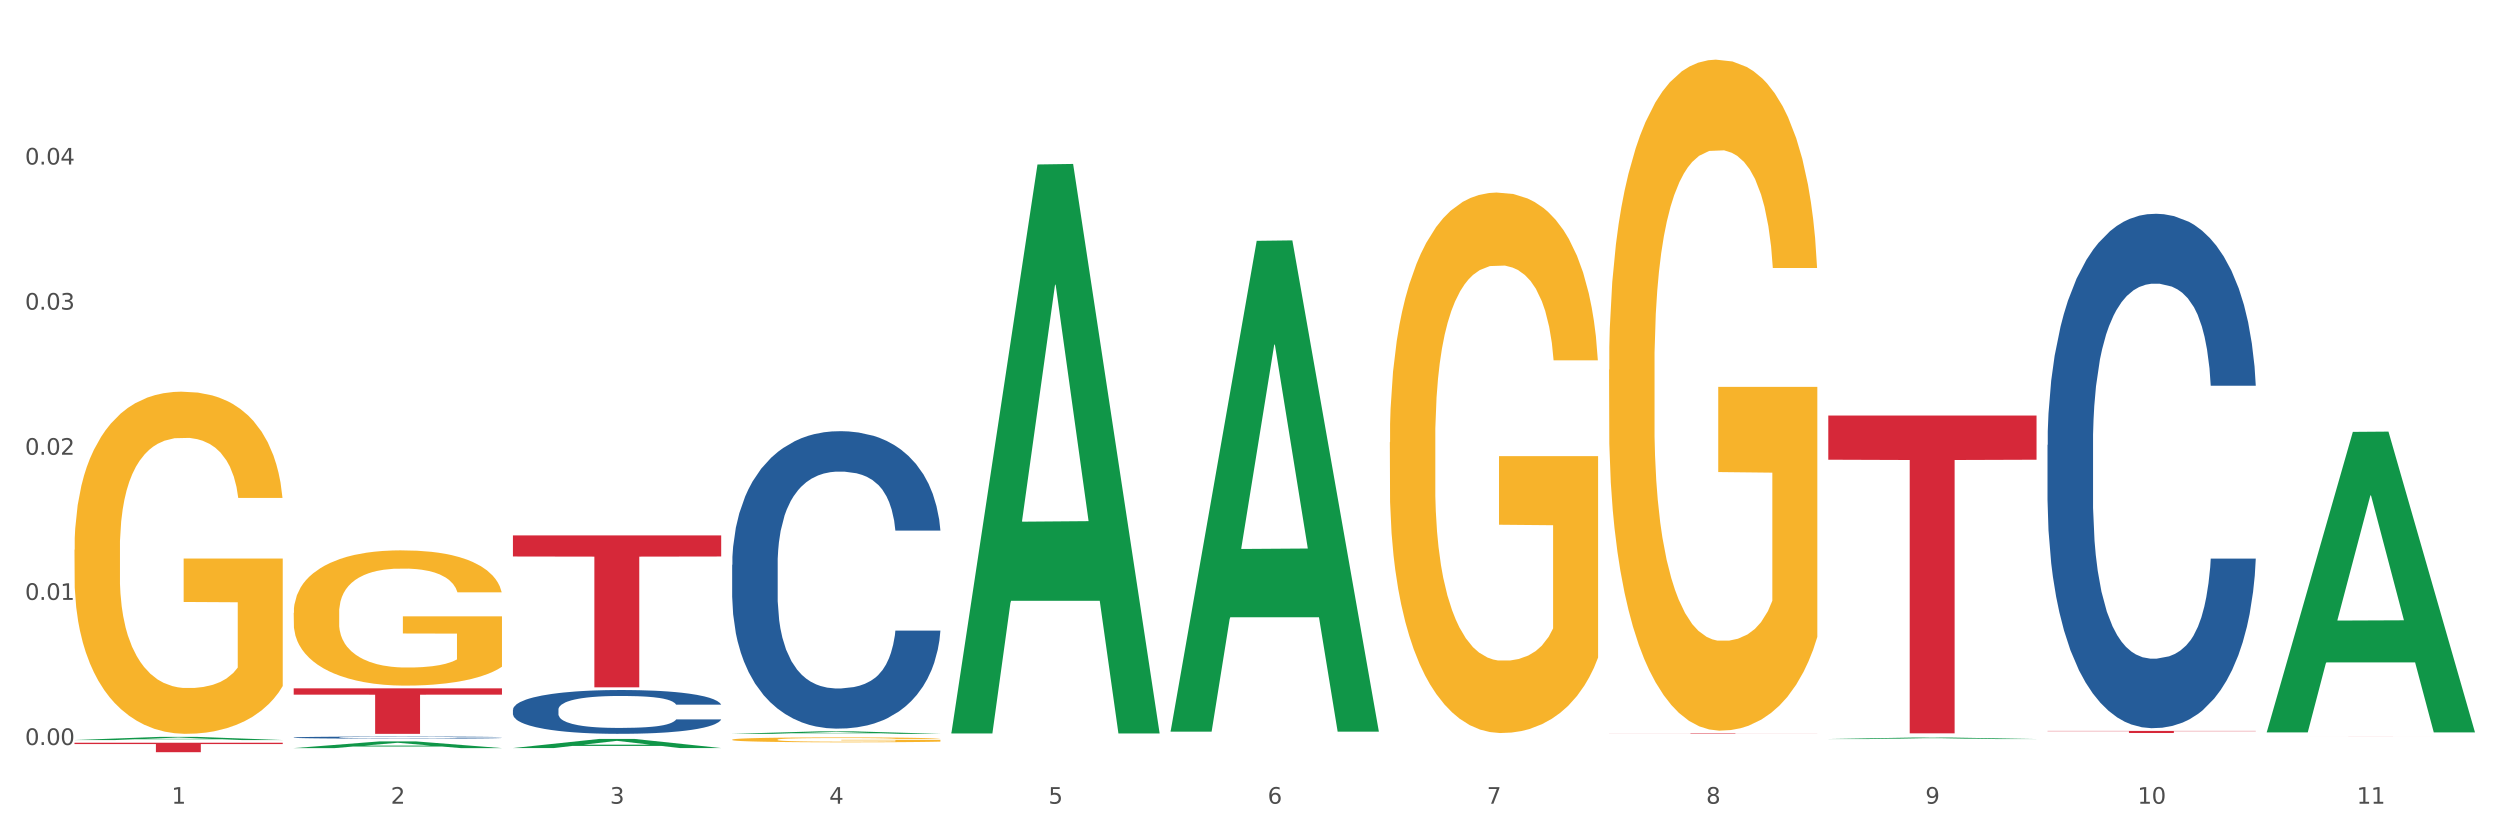 <?xml version="1.0" encoding="utf-8" standalone="no"?>
<!DOCTYPE svg PUBLIC "-//W3C//DTD SVG 1.1//EN"
  "http://www.w3.org/Graphics/SVG/1.1/DTD/svg11.dtd">
<svg xmlns:xlink="http://www.w3.org/1999/xlink" width="1080pt" height="360pt" viewBox="0 0 1080 360" xmlns="http://www.w3.org/2000/svg" version="1.1">
 <rect x="0" y="0" width="1080" height="360" fill="#333333" stroke="none"/>
 <defs>
  <style type="text/css">*{stroke-linejoin: round; stroke-linecap: butt}</style>
 </defs>
 <g id="figure_1">
  <g id="patch_1">
   <path d="M 0 360 
L 1080 360 
L 1080 0 
L 0 0 
z
" style="fill: #ffffff; stroke: #ffffff; stroke-linejoin: miter"/>
  </g>
  <g id="axes_1">
   <g id="matplotlib.axis_1">
    <g id="xtick_1">
     <g id="text_1">
      <!-- 1 -->
      <g style="fill: #4d4d4d" transform="translate(74.106 347.204) scale(0.096 -0.096)">
       <defs>
        <path id="DejaVuSans-31" d="M 794 531 
L 1825 531 
L 1825 4091 
L 703 3866 
L 703 4441 
L 1819 4666 
L 2450 4666 
L 2450 531 
L 3481 531 
L 3481 0 
L 794 0 
L 794 531 
z
" transform="scale(0.016)"/>
       </defs>
       <use xlink:href="#DejaVuSans-31"/>
      </g>
     </g>
    </g>
    <g id="xtick_2">
     <g id="text_2">
      <!-- 2 -->
      <g style="fill: #4d4d4d" transform="translate(168.812 347.204) scale(0.096 -0.096)">
       <defs>
        <path id="DejaVuSans-32" d="M 1228 531 
L 3431 531 
L 3431 0 
L 469 0 
L 469 531 
Q 828 903 1448 1529 
Q 2069 2156 2228 2338 
Q 2531 2678 2651 2914 
Q 2772 3150 2772 3378 
Q 2772 3750 2511 3984 
Q 2250 4219 1831 4219 
Q 1534 4219 1204 4116 
Q 875 4013 500 3803 
L 500 4441 
Q 881 4594 1212 4672 
Q 1544 4750 1819 4750 
Q 2544 4750 2975 4387 
Q 3406 4025 3406 3419 
Q 3406 3131 3298 2873 
Q 3191 2616 2906 2266 
Q 2828 2175 2409 1742 
Q 1991 1309 1228 531 
z
" transform="scale(0.016)"/>
       </defs>
       <use xlink:href="#DejaVuSans-32"/>
      </g>
     </g>
    </g>
    <g id="xtick_3">
     <g id="text_3">
      <!-- 3 -->
      <g style="fill: #4d4d4d" transform="translate(263.517 347.204) scale(0.096 -0.096)">
       <defs>
        <path id="DejaVuSans-33" d="M 2597 2516 
Q 3050 2419 3304 2112 
Q 3559 1806 3559 1356 
Q 3559 666 3084 287 
Q 2609 -91 1734 -91 
Q 1441 -91 1130 -33 
Q 819 25 488 141 
L 488 750 
Q 750 597 1062 519 
Q 1375 441 1716 441 
Q 2309 441 2620 675 
Q 2931 909 2931 1356 
Q 2931 1769 2642 2001 
Q 2353 2234 1838 2234 
L 1294 2234 
L 1294 2753 
L 1863 2753 
Q 2328 2753 2575 2939 
Q 2822 3125 2822 3475 
Q 2822 3834 2567 4026 
Q 2313 4219 1838 4219 
Q 1578 4219 1281 4162 
Q 984 4106 628 3988 
L 628 4550 
Q 988 4650 1302 4700 
Q 1616 4750 1894 4750 
Q 2613 4750 3031 4423 
Q 3450 4097 3450 3541 
Q 3450 3153 3228 2886 
Q 3006 2619 2597 2516 
z
" transform="scale(0.016)"/>
       </defs>
       <use xlink:href="#DejaVuSans-33"/>
      </g>
     </g>
    </g>
    <g id="xtick_4">
     <g id="text_4">
      <!-- 4 -->
      <g style="fill: #4d4d4d" transform="translate(358.223 347.204) scale(0.096 -0.096)">
       <defs>
        <path id="DejaVuSans-34" d="M 2419 4116 
L 825 1625 
L 2419 1625 
L 2419 4116 
z
M 2253 4666 
L 3047 4666 
L 3047 1625 
L 3713 1625 
L 3713 1100 
L 3047 1100 
L 3047 0 
L 2419 0 
L 2419 1100 
L 313 1100 
L 313 1709 
L 2253 4666 
z
" transform="scale(0.016)"/>
       </defs>
       <use xlink:href="#DejaVuSans-34"/>
      </g>
     </g>
    </g>
    <g id="xtick_5">
     <g id="text_5">
      <!-- 5 -->
      <g style="fill: #4d4d4d" transform="translate(452.928 347.204) scale(0.096 -0.096)">
       <defs>
        <path id="DejaVuSans-35" d="M 691 4666 
L 3169 4666 
L 3169 4134 
L 1269 4134 
L 1269 2991 
Q 1406 3038 1543 3061 
Q 1681 3084 1819 3084 
Q 2600 3084 3056 2656 
Q 3513 2228 3513 1497 
Q 3513 744 3044 326 
Q 2575 -91 1722 -91 
Q 1428 -91 1123 -41 
Q 819 9 494 109 
L 494 744 
Q 775 591 1075 516 
Q 1375 441 1709 441 
Q 2250 441 2565 725 
Q 2881 1009 2881 1497 
Q 2881 1984 2565 2268 
Q 2250 2553 1709 2553 
Q 1456 2553 1204 2497 
Q 953 2441 691 2322 
L 691 4666 
z
" transform="scale(0.016)"/>
       </defs>
       <use xlink:href="#DejaVuSans-35"/>
      </g>
     </g>
    </g>
    <g id="xtick_6">
     <g id="text_6">
      <!-- 6 -->
      <g style="fill: #4d4d4d" transform="translate(547.634 347.204) scale(0.096 -0.096)">
       <defs>
        <path id="DejaVuSans-36" d="M 2113 2584 
Q 1688 2584 1439 2293 
Q 1191 2003 1191 1497 
Q 1191 994 1439 701 
Q 1688 409 2113 409 
Q 2538 409 2786 701 
Q 3034 994 3034 1497 
Q 3034 2003 2786 2293 
Q 2538 2584 2113 2584 
z
M 3366 4563 
L 3366 3988 
Q 3128 4100 2886 4159 
Q 2644 4219 2406 4219 
Q 1781 4219 1451 3797 
Q 1122 3375 1075 2522 
Q 1259 2794 1537 2939 
Q 1816 3084 2150 3084 
Q 2853 3084 3261 2657 
Q 3669 2231 3669 1497 
Q 3669 778 3244 343 
Q 2819 -91 2113 -91 
Q 1303 -91 875 529 
Q 447 1150 447 2328 
Q 447 3434 972 4092 
Q 1497 4750 2381 4750 
Q 2619 4750 2861 4703 
Q 3103 4656 3366 4563 
z
" transform="scale(0.016)"/>
       </defs>
       <use xlink:href="#DejaVuSans-36"/>
      </g>
     </g>
    </g>
    <g id="xtick_7">
     <g id="text_7">
      <!-- 7 -->
      <g style="fill: #4d4d4d" transform="translate(642.339 347.204) scale(0.096 -0.096)">
       <defs>
        <path id="DejaVuSans-37" d="M 525 4666 
L 3525 4666 
L 3525 4397 
L 1831 0 
L 1172 0 
L 2766 4134 
L 525 4134 
L 525 4666 
z
" transform="scale(0.016)"/>
       </defs>
       <use xlink:href="#DejaVuSans-37"/>
      </g>
     </g>
    </g>
    <g id="xtick_8">
     <g id="text_8">
      <!-- 8 -->
      <g style="fill: #4d4d4d" transform="translate(737.044 347.204) scale(0.096 -0.096)">
       <defs>
        <path id="DejaVuSans-38" d="M 2034 2216 
Q 1584 2216 1326 1975 
Q 1069 1734 1069 1313 
Q 1069 891 1326 650 
Q 1584 409 2034 409 
Q 2484 409 2743 651 
Q 3003 894 3003 1313 
Q 3003 1734 2745 1975 
Q 2488 2216 2034 2216 
z
M 1403 2484 
Q 997 2584 770 2862 
Q 544 3141 544 3541 
Q 544 4100 942 4425 
Q 1341 4750 2034 4750 
Q 2731 4750 3128 4425 
Q 3525 4100 3525 3541 
Q 3525 3141 3298 2862 
Q 3072 2584 2669 2484 
Q 3125 2378 3379 2068 
Q 3634 1759 3634 1313 
Q 3634 634 3220 271 
Q 2806 -91 2034 -91 
Q 1263 -91 848 271 
Q 434 634 434 1313 
Q 434 1759 690 2068 
Q 947 2378 1403 2484 
z
M 1172 3481 
Q 1172 3119 1398 2916 
Q 1625 2713 2034 2713 
Q 2441 2713 2670 2916 
Q 2900 3119 2900 3481 
Q 2900 3844 2670 4047 
Q 2441 4250 2034 4250 
Q 1625 4250 1398 4047 
Q 1172 3844 1172 3481 
z
" transform="scale(0.016)"/>
       </defs>
       <use xlink:href="#DejaVuSans-38"/>
      </g>
     </g>
    </g>
    <g id="xtick_9">
     <g id="text_9">
      <!-- 9 -->
      <g style="fill: #4d4d4d" transform="translate(831.75 347.204) scale(0.096 -0.096)">
       <defs>
        <path id="DejaVuSans-39" d="M 703 97 
L 703 672 
Q 941 559 1184 500 
Q 1428 441 1663 441 
Q 2288 441 2617 861 
Q 2947 1281 2994 2138 
Q 2813 1869 2534 1725 
Q 2256 1581 1919 1581 
Q 1219 1581 811 2004 
Q 403 2428 403 3163 
Q 403 3881 828 4315 
Q 1253 4750 1959 4750 
Q 2769 4750 3195 4129 
Q 3622 3509 3622 2328 
Q 3622 1225 3098 567 
Q 2575 -91 1691 -91 
Q 1453 -91 1209 -44 
Q 966 3 703 97 
z
M 1959 2075 
Q 2384 2075 2632 2365 
Q 2881 2656 2881 3163 
Q 2881 3666 2632 3958 
Q 2384 4250 1959 4250 
Q 1534 4250 1286 3958 
Q 1038 3666 1038 3163 
Q 1038 2656 1286 2365 
Q 1534 2075 1959 2075 
z
" transform="scale(0.016)"/>
       </defs>
       <use xlink:href="#DejaVuSans-39"/>
      </g>
     </g>
    </g>
    <g id="xtick_10">
     <g id="text_10">
      <!-- 10 -->
      <g style="fill: #4d4d4d" transform="translate(923.401 347.204) scale(0.096 -0.096)">
       <defs>
        <path id="DejaVuSans-30" d="M 2034 4250 
Q 1547 4250 1301 3770 
Q 1056 3291 1056 2328 
Q 1056 1369 1301 889 
Q 1547 409 2034 409 
Q 2525 409 2770 889 
Q 3016 1369 3016 2328 
Q 3016 3291 2770 3770 
Q 2525 4250 2034 4250 
z
M 2034 4750 
Q 2819 4750 3233 4129 
Q 3647 3509 3647 2328 
Q 3647 1150 3233 529 
Q 2819 -91 2034 -91 
Q 1250 -91 836 529 
Q 422 1150 422 2328 
Q 422 3509 836 4129 
Q 1250 4750 2034 4750 
z
" transform="scale(0.016)"/>
       </defs>
       <use xlink:href="#DejaVuSans-31"/>
       <use xlink:href="#DejaVuSans-30" transform="translate(63.623 0)"/>
      </g>
     </g>
    </g>
    <g id="xtick_11">
     <g id="text_11">
      <!-- 11 -->
      <g style="fill: #4d4d4d" transform="translate(1018.107 347.204) scale(0.096 -0.096)">
       <use xlink:href="#DejaVuSans-31"/>
       <use xlink:href="#DejaVuSans-31" transform="translate(63.623 0)"/>
      </g>
     </g>
    </g>
    <g id="xtick_12"/>
    <g id="xtick_13"/>
    <g id="xtick_14"/>
    <g id="xtick_15"/>
    <g id="xtick_16"/>
    <g id="xtick_17"/>
    <g id="xtick_18"/>
    <g id="xtick_19"/>
    <g id="xtick_20"/>
    <g id="xtick_21"/>
   </g>
   <g id="matplotlib.axis_2">
    <g id="ytick_1">
     <g id="text_12">
      <!-- 0.00 -->
      <g style="fill: #4d4d4d" transform="translate(10.8 321.835) scale(0.096 -0.096)">
       <defs>
        <path id="DejaVuSans-2e" d="M 684 794 
L 1344 794 
L 1344 0 
L 684 0 
L 684 794 
z
" transform="scale(0.016)"/>
       </defs>
       <use xlink:href="#DejaVuSans-30"/>
       <use xlink:href="#DejaVuSans-2e" transform="translate(63.623 0)"/>
       <use xlink:href="#DejaVuSans-30" transform="translate(95.41 0)"/>
       <use xlink:href="#DejaVuSans-30" transform="translate(159.033 0)"/>
      </g>
     </g>
    </g>
    <g id="ytick_2">
     <g id="text_13">
      <!-- 0.01 -->
      <g style="fill: #4d4d4d" transform="translate(10.8 259.146) scale(0.096 -0.096)">
       <use xlink:href="#DejaVuSans-30"/>
       <use xlink:href="#DejaVuSans-2e" transform="translate(63.623 0)"/>
       <use xlink:href="#DejaVuSans-30" transform="translate(95.41 0)"/>
       <use xlink:href="#DejaVuSans-31" transform="translate(159.033 0)"/>
      </g>
     </g>
    </g>
    <g id="ytick_3">
     <g id="text_14">
      <!-- 0.02 -->
      <g style="fill: #4d4d4d" transform="translate(10.8 196.458) scale(0.096 -0.096)">
       <use xlink:href="#DejaVuSans-30"/>
       <use xlink:href="#DejaVuSans-2e" transform="translate(63.623 0)"/>
       <use xlink:href="#DejaVuSans-30" transform="translate(95.41 0)"/>
       <use xlink:href="#DejaVuSans-32" transform="translate(159.033 0)"/>
      </g>
     </g>
    </g>
    <g id="ytick_4">
     <g id="text_15">
      <!-- 0.03 -->
      <g style="fill: #4d4d4d" transform="translate(10.8 133.769) scale(0.096 -0.096)">
       <use xlink:href="#DejaVuSans-30"/>
       <use xlink:href="#DejaVuSans-2e" transform="translate(63.623 0)"/>
       <use xlink:href="#DejaVuSans-30" transform="translate(95.41 0)"/>
       <use xlink:href="#DejaVuSans-33" transform="translate(159.033 0)"/>
      </g>
     </g>
    </g>
    <g id="ytick_5">
     <g id="text_16">
      <!-- 0.04 -->
      <g style="fill: #4d4d4d" transform="translate(10.8 71.08) scale(0.096 -0.096)">
       <use xlink:href="#DejaVuSans-30"/>
       <use xlink:href="#DejaVuSans-2e" transform="translate(63.623 0)"/>
       <use xlink:href="#DejaVuSans-30" transform="translate(95.41 0)"/>
       <use xlink:href="#DejaVuSans-34" transform="translate(159.033 0)"/>
      </g>
     </g>
    </g>
    <g id="ytick_6"/>
    <g id="ytick_7"/>
    <g id="ytick_8"/>
    <g id="ytick_9"/>
    <g id="ytick_10"/>
   </g>
   <g id="PolyCollection_1">
    <path d="M 32.175 319.696 
L 32.268 319.695 
L 69.369 318.316 
L 84.766 318.315 
L 122.145 319.699 
L 104.337 319.699 
L 96.267 319.377 
L 57.96 319.377 
L 57.682 319.382 
L 49.891 319.699 
L 32.175 319.699 
L 32.175 319.696 
L 62.783 319.184 
L 91.444 319.183 
L 77.253 318.61 
L 77.067 318.607 
L 76.882 318.611 
L 62.691 319.183 
L 62.783 319.184 
L 32.175 319.696 
z
" clip-path="url(#pfaf7faa765)" style="fill: #109648"/>
    <path d="M 316.291 244.006 
L 316.398 243.888 
L 316.398 240.602 
L 316.717 236.142 
L 317.887 227.927 
L 319.376 221.707 
L 321.928 214.43 
L 323.31 211.379 
L 325.118 207.975 
L 328.84 202.459 
L 333.094 197.765 
L 336.072 195.183 
L 338.305 193.54 
L 343.304 190.606 
L 346.175 189.315 
L 349.153 188.258 
L 351.705 187.554 
L 355.959 186.733 
L 359.362 186.38 
L 363.297 186.263 
L 366.594 186.38 
L 370.954 186.85 
L 377.335 188.258 
L 379.781 189.08 
L 383.078 190.488 
L 386.481 192.366 
L 389.246 194.244 
L 392.436 196.943 
L 395.733 200.464 
L 398.924 204.924 
L 401.157 209.032 
L 402.965 213.374 
L 404.56 218.655 
L 405.73 224.406 
L 406.262 229.218 
L 386.8 229.218 
L 386.268 224.875 
L 385.205 220.181 
L 384.141 217.012 
L 382.971 214.43 
L 381.164 211.496 
L 379.568 209.618 
L 376.91 207.388 
L 374.464 205.98 
L 372.443 205.159 
L 369.997 204.454 
L 364.786 203.75 
L 361.064 203.75 
L 358.724 203.985 
L 355.853 204.572 
L 353.407 205.393 
L 350.535 206.802 
L 348.302 208.327 
L 346.069 210.322 
L 344.793 211.731 
L 342.878 214.313 
L 341.602 216.425 
L 339.901 220.064 
L 338.944 222.646 
L 337.242 229.335 
L 336.498 234.265 
L 336.178 237.668 
L 335.966 241.424 
L 335.966 259.732 
L 336.604 267.948 
L 337.136 271.469 
L 337.986 275.459 
L 339.582 280.623 
L 341.921 285.669 
L 344.367 289.308 
L 346.388 291.538 
L 348.302 293.181 
L 350.216 294.472 
L 352.556 295.645 
L 354.47 296.35 
L 357.342 297.054 
L 360.745 297.406 
L 363.403 297.406 
L 368.827 296.819 
L 371.273 296.232 
L 373.613 295.411 
L 376.165 294.12 
L 378.186 292.711 
L 379.356 291.655 
L 381.27 289.425 
L 382.759 287.078 
L 384.035 284.378 
L 384.886 282.031 
L 385.843 278.51 
L 386.587 274.52 
L 386.8 272.407 
L 406.262 272.407 
L 405.836 276.633 
L 405.092 280.74 
L 403.603 286.256 
L 402.433 289.425 
L 400.625 293.298 
L 398.711 296.584 
L 396.052 300.222 
L 393.606 302.922 
L 391.054 305.269 
L 388.289 307.382 
L 383.291 310.316 
L 381.483 311.137 
L 377.654 312.546 
L 374.676 313.367 
L 370.316 314.189 
L 365.849 314.658 
L 361.17 314.775 
L 357.023 314.541 
L 352.45 313.837 
L 349.578 313.132 
L 346.388 312.076 
L 342.666 310.433 
L 339.156 308.438 
L 335.859 306.091 
L 332.775 303.391 
L 329.904 300.34 
L 326.182 295.293 
L 323.417 290.364 
L 321.396 285.787 
L 320.014 281.914 
L 318.631 276.985 
L 317.887 273.581 
L 316.717 265.366 
L 316.291 257.737 
L 316.291 244.006 
z
" clip-path="url(#pfaf7faa765)" style="fill: #255c99"/>
    <path d="M 884.524 192.201 
L 884.631 191.998 
L 884.631 186.315 
L 884.95 178.603 
L 886.12 164.396 
L 887.608 153.639 
L 890.161 141.056 
L 891.543 135.779 
L 893.351 129.893 
L 897.073 120.354 
L 901.327 112.236 
L 904.305 107.771 
L 906.538 104.929 
L 911.537 99.855 
L 914.408 97.623 
L 917.386 95.796 
L 919.938 94.579 
L 924.192 93.158 
L 927.595 92.549 
L 931.53 92.346 
L 934.827 92.549 
L 939.187 93.361 
L 945.568 95.796 
L 948.014 97.217 
L 951.311 99.653 
L 954.714 102.9 
L 957.479 106.147 
L 960.669 110.815 
L 963.966 116.904 
L 967.157 124.616 
L 969.39 131.72 
L 971.198 139.229 
L 972.793 148.362 
L 973.963 158.307 
L 974.495 166.629 
L 955.033 166.629 
L 954.501 159.119 
L 953.438 151.001 
L 952.374 145.521 
L 951.204 141.056 
L 949.396 135.982 
L 947.801 132.735 
L 945.143 128.878 
L 942.697 126.443 
L 940.676 125.022 
L 938.23 123.804 
L 933.019 122.587 
L 929.297 122.587 
L 926.957 122.993 
L 924.086 124.007 
L 921.64 125.428 
L 918.768 127.864 
L 916.535 130.502 
L 914.302 133.952 
L 913.026 136.388 
L 911.111 140.853 
L 909.835 144.506 
L 908.134 150.798 
L 907.176 155.263 
L 905.475 166.832 
L 904.73 175.356 
L 904.411 181.242 
L 904.199 187.736 
L 904.199 219.398 
L 904.837 233.605 
L 905.368 239.693 
L 906.219 246.594 
L 907.814 255.524 
L 910.154 264.251 
L 912.6 270.543 
L 914.621 274.399 
L 916.535 277.241 
L 918.449 279.473 
L 920.789 281.503 
L 922.703 282.72 
L 925.575 283.938 
L 928.978 284.547 
L 931.636 284.547 
L 937.06 283.532 
L 939.506 282.517 
L 941.846 281.097 
L 944.398 278.864 
L 946.419 276.429 
L 947.589 274.602 
L 949.503 270.746 
L 950.992 266.687 
L 952.268 262.019 
L 953.119 257.96 
L 954.076 251.871 
L 954.82 244.97 
L 955.033 241.317 
L 974.495 241.317 
L 974.069 248.624 
L 973.325 255.727 
L 971.836 265.266 
L 970.666 270.746 
L 968.858 277.444 
L 966.944 283.126 
L 964.285 289.418 
L 961.839 294.086 
L 959.287 298.145 
L 956.522 301.798 
L 951.523 306.872 
L 949.715 308.293 
L 945.887 310.729 
L 942.909 312.149 
L 938.549 313.57 
L 934.082 314.382 
L 929.403 314.585 
L 925.256 314.179 
L 920.683 312.961 
L 917.811 311.743 
L 914.621 309.917 
L 910.899 307.075 
L 907.389 303.625 
L 904.092 299.566 
L 901.008 294.898 
L 898.137 289.621 
L 894.415 280.894 
L 891.65 272.37 
L 889.629 264.454 
L 888.246 257.757 
L 886.864 249.232 
L 886.12 243.347 
L 884.95 229.14 
L 884.524 215.947 
L 884.524 192.201 
z
" clip-path="url(#pfaf7faa765)" style="fill: #255c99"/>
    <path d="M 32.175 237.503 
L 32.281 237.368 
L 32.281 232.508 
L 32.494 228.323 
L 33.556 218.198 
L 35.149 209.828 
L 36.318 205.373 
L 37.486 201.727 
L 38.867 198.082 
L 40.567 194.302 
L 43.647 188.767 
L 45.559 185.932 
L 47.896 182.962 
L 52.145 178.642 
L 55.225 176.212 
L 58.412 174.187 
L 63.617 171.757 
L 67.016 170.677 
L 70.627 169.867 
L 74.983 169.327 
L 78.275 169.192 
L 85.499 169.597 
L 91.659 170.812 
L 94.634 171.757 
L 98.458 173.377 
L 100.476 174.457 
L 103.769 176.617 
L 107.168 179.452 
L 109.505 181.882 
L 113.01 186.472 
L 115.666 191.062 
L 118.109 196.732 
L 119.383 200.647 
L 120.339 204.292 
L 121.189 208.478 
L 122.039 215.093 
L 102.919 215.093 
L 102.175 210.368 
L 101.007 205.913 
L 99.307 201.592 
L 97.82 198.892 
L 95.271 195.517 
L 92.934 193.357 
L 90.491 191.737 
L 87.517 190.387 
L 85.18 189.712 
L 81.887 189.172 
L 75.407 189.307 
L 71.052 190.387 
L 68.078 191.737 
L 66.166 192.952 
L 64.467 194.302 
L 62.555 196.192 
L 60.324 199.027 
L 58.731 201.592 
L 57.137 204.832 
L 55.863 208.073 
L 54.694 211.853 
L 53.738 215.903 
L 52.995 220.088 
L 52.357 225.218 
L 51.826 233.723 
L 51.826 252.218 
L 52.039 256.403 
L 52.57 261.938 
L 53.207 266.123 
L 54.269 271.118 
L 55.225 274.493 
L 57.031 279.353 
L 59.049 283.403 
L 60.643 285.968 
L 62.236 288.128 
L 64.998 291.098 
L 68.078 293.528 
L 70.734 295.013 
L 74.345 296.363 
L 76.788 296.903 
L 78.913 297.173 
L 84.118 297.173 
L 87.835 296.768 
L 91.978 295.823 
L 95.165 294.608 
L 97.82 293.123 
L 100.795 290.693 
L 102.707 288.398 
L 102.707 260.183 
L 79.338 260.048 
L 79.338 241.283 
L 122.145 241.283 
L 122.145 296.363 
L 120.339 299.198 
L 118.321 301.763 
L 116.197 304.058 
L 113.01 306.893 
L 109.186 309.593 
L 105.787 311.483 
L 102.175 313.103 
L 97.927 314.588 
L 92.403 315.938 
L 89.004 316.478 
L 84.755 316.883 
L 79.763 317.018 
L 75.407 316.748 
L 71.159 316.073 
L 66.697 314.858 
L 62.342 313.103 
L 59.049 311.348 
L 55.756 309.188 
L 52.251 306.353 
L 49.489 303.653 
L 47.365 301.223 
L 45.028 298.118 
L 42.479 294.068 
L 40.567 290.423 
L 38.867 286.643 
L 37.061 281.783 
L 35.787 277.598 
L 34.512 272.333 
L 33.768 268.418 
L 32.919 262.343 
L 32.281 253.838 
L 32.175 237.503 
z
" clip-path="url(#pfaf7faa765)" style="fill: #f7b32b"/>
    <path d="M 126.88 264.755 
L 126.987 264.702 
L 126.987 262.78 
L 127.199 261.126 
L 128.261 257.122 
L 129.855 253.813 
L 131.023 252.052 
L 132.192 250.611 
L 133.572 249.17 
L 135.272 247.675 
L 138.352 245.487 
L 140.264 244.366 
L 142.601 243.192 
L 146.85 241.484 
L 149.931 240.523 
L 153.117 239.722 
L 158.322 238.762 
L 161.721 238.335 
L 165.333 238.014 
L 169.688 237.801 
L 172.981 237.748 
L 180.204 237.908 
L 186.365 238.388 
L 189.339 238.762 
L 193.163 239.402 
L 195.181 239.829 
L 198.474 240.683 
L 201.873 241.804 
L 204.21 242.765 
L 207.716 244.58 
L 210.371 246.394 
L 212.814 248.636 
L 214.089 250.184 
L 215.045 251.625 
L 215.895 253.28 
L 216.744 255.895 
L 197.624 255.895 
L 196.881 254.027 
L 195.712 252.265 
L 194.013 250.557 
L 192.526 249.49 
L 189.976 248.156 
L 187.64 247.302 
L 185.196 246.661 
L 182.222 246.127 
L 179.885 245.86 
L 176.592 245.647 
L 170.113 245.7 
L 165.758 246.127 
L 162.784 246.661 
L 160.872 247.141 
L 159.172 247.675 
L 157.26 248.422 
L 155.029 249.543 
L 153.436 250.557 
L 151.843 251.838 
L 150.568 253.119 
L 149.4 254.614 
L 148.444 256.215 
L 147.7 257.87 
L 147.063 259.898 
L 146.532 263.261 
L 146.532 270.573 
L 146.744 272.227 
L 147.275 274.416 
L 147.912 276.07 
L 148.975 278.045 
L 149.931 279.38 
L 151.736 281.301 
L 153.755 282.902 
L 155.348 283.916 
L 156.941 284.77 
L 159.703 285.945 
L 162.784 286.905 
L 165.439 287.493 
L 169.051 288.026 
L 171.494 288.24 
L 173.618 288.347 
L 178.823 288.347 
L 182.541 288.186 
L 186.684 287.813 
L 189.87 287.332 
L 192.526 286.745 
L 195.5 285.785 
L 197.412 284.877 
L 197.412 273.722 
L 174.043 273.669 
L 174.043 266.25 
L 216.851 266.25 
L 216.851 288.026 
L 215.045 289.147 
L 213.027 290.161 
L 210.902 291.069 
L 207.716 292.19 
L 203.892 293.257 
L 200.492 294.004 
L 196.881 294.645 
L 192.632 295.232 
L 187.108 295.766 
L 183.709 295.979 
L 179.46 296.139 
L 174.468 296.193 
L 170.113 296.086 
L 165.864 295.819 
L 161.403 295.339 
L 157.048 294.645 
L 153.755 293.951 
L 150.462 293.097 
L 146.956 291.976 
L 144.195 290.909 
L 142.07 289.948 
L 139.733 288.72 
L 137.184 287.119 
L 135.272 285.678 
L 133.572 284.183 
L 131.767 282.262 
L 130.492 280.607 
L 129.217 278.526 
L 128.474 276.978 
L 127.624 274.576 
L 126.987 271.213 
L 126.88 264.755 
z
" clip-path="url(#pfaf7faa765)" style="fill: #f7b32b"/>
    <path d="M 316.291 319.534 
L 316.398 319.532 
L 316.398 319.462 
L 316.61 319.401 
L 317.672 319.255 
L 319.266 319.134 
L 320.434 319.07 
L 321.603 319.018 
L 322.983 318.965 
L 324.683 318.911 
L 327.763 318.831 
L 329.675 318.79 
L 332.012 318.747 
L 336.261 318.685 
L 339.342 318.65 
L 342.528 318.621 
L 347.733 318.586 
L 351.132 318.57 
L 354.744 318.558 
L 359.099 318.55 
L 362.392 318.549 
L 369.615 318.554 
L 375.776 318.572 
L 378.75 318.586 
L 382.574 318.609 
L 384.592 318.624 
L 387.885 318.656 
L 391.284 318.696 
L 393.621 318.732 
L 397.127 318.798 
L 399.782 318.864 
L 402.225 318.946 
L 403.5 319.002 
L 404.456 319.055 
L 405.306 319.115 
L 406.155 319.21 
L 387.035 319.21 
L 386.292 319.142 
L 385.123 319.078 
L 383.424 319.016 
L 381.937 318.977 
L 379.387 318.928 
L 377.051 318.897 
L 374.607 318.874 
L 371.633 318.854 
L 369.296 318.844 
L 366.003 318.837 
L 359.524 318.839 
L 355.169 318.854 
L 352.195 318.874 
L 350.283 318.891 
L 348.583 318.911 
L 346.671 318.938 
L 344.44 318.979 
L 342.847 319.016 
L 341.254 319.062 
L 339.979 319.109 
L 338.811 319.164 
L 337.855 319.222 
L 337.111 319.282 
L 336.474 319.356 
L 335.943 319.479 
L 335.943 319.746 
L 336.155 319.806 
L 336.686 319.886 
L 337.323 319.946 
L 338.386 320.018 
L 339.342 320.067 
L 341.147 320.137 
L 343.166 320.195 
L 344.759 320.232 
L 346.352 320.264 
L 349.114 320.306 
L 352.195 320.341 
L 354.85 320.363 
L 358.462 320.382 
L 360.905 320.39 
L 363.029 320.394 
L 368.234 320.394 
L 371.952 320.388 
L 376.095 320.375 
L 379.281 320.357 
L 381.937 320.336 
L 384.911 320.301 
L 386.823 320.267 
L 386.823 319.861 
L 363.454 319.859 
L 363.454 319.588 
L 406.262 319.588 
L 406.262 320.382 
L 404.456 320.423 
L 402.438 320.46 
L 400.313 320.493 
L 397.127 320.534 
L 393.303 320.573 
L 389.903 320.6 
L 386.292 320.624 
L 382.043 320.645 
L 376.519 320.665 
L 373.12 320.672 
L 368.871 320.678 
L 363.879 320.68 
L 359.524 320.676 
L 355.275 320.667 
L 350.814 320.649 
L 346.459 320.624 
L 343.166 320.598 
L 339.873 320.567 
L 336.367 320.526 
L 333.606 320.487 
L 331.481 320.452 
L 329.144 320.408 
L 326.595 320.349 
L 324.683 320.297 
L 322.983 320.242 
L 321.178 320.172 
L 319.903 320.112 
L 318.628 320.036 
L 317.885 319.979 
L 317.035 319.892 
L 316.398 319.769 
L 316.291 319.534 
z
" clip-path="url(#pfaf7faa765)" style="fill: #f7b32b"/>
    <path d="M 600.408 191.074 
L 600.514 190.86 
L 600.514 183.183 
L 600.727 176.573 
L 601.789 160.579 
L 603.382 147.358 
L 604.551 140.321 
L 605.719 134.563 
L 607.1 128.805 
L 608.799 122.835 
L 611.88 114.091 
L 613.792 109.613 
L 616.129 104.922 
L 620.378 98.098 
L 623.458 94.259 
L 626.645 91.061 
L 631.85 87.222 
L 635.249 85.516 
L 638.86 84.237 
L 643.215 83.384 
L 646.508 83.171 
L 653.731 83.81 
L 659.892 85.73 
L 662.867 87.222 
L 666.691 89.781 
L 668.709 91.487 
L 672.002 94.899 
L 675.401 99.377 
L 677.738 103.216 
L 681.243 110.466 
L 683.899 117.717 
L 686.342 126.673 
L 687.616 132.857 
L 688.572 138.615 
L 689.422 145.225 
L 690.272 155.675 
L 671.152 155.675 
L 670.408 148.211 
L 669.24 141.174 
L 667.54 134.35 
L 666.053 130.085 
L 663.504 124.754 
L 661.167 121.342 
L 658.724 118.783 
L 655.75 116.65 
L 653.413 115.584 
L 650.12 114.731 
L 643.64 114.944 
L 639.285 116.65 
L 636.311 118.783 
L 634.399 120.702 
L 632.699 122.835 
L 630.787 125.82 
L 628.557 130.298 
L 626.963 134.35 
L 625.37 139.468 
L 624.095 144.586 
L 622.927 150.557 
L 621.971 156.954 
L 621.227 163.565 
L 620.59 171.668 
L 620.059 185.103 
L 620.059 214.318 
L 620.271 220.928 
L 620.803 229.671 
L 621.44 236.282 
L 622.502 244.172 
L 623.458 249.503 
L 625.264 257.18 
L 627.282 263.578 
L 628.875 267.629 
L 630.469 271.041 
L 633.231 275.733 
L 636.311 279.571 
L 638.967 281.917 
L 642.578 284.049 
L 645.021 284.902 
L 647.146 285.329 
L 652.351 285.329 
L 656.068 284.689 
L 660.211 283.196 
L 663.398 281.277 
L 666.053 278.932 
L 669.027 275.093 
L 670.939 271.468 
L 670.939 226.899 
L 647.571 226.686 
L 647.571 197.045 
L 690.378 197.045 
L 690.378 284.049 
L 688.572 288.528 
L 686.554 292.579 
L 684.43 296.205 
L 681.243 300.683 
L 677.419 304.948 
L 674.02 307.933 
L 670.408 310.492 
L 666.159 312.838 
L 660.636 314.97 
L 657.237 315.823 
L 652.988 316.463 
L 647.995 316.676 
L 643.64 316.25 
L 639.391 315.184 
L 634.93 313.264 
L 630.575 310.492 
L 627.282 307.72 
L 623.989 304.308 
L 620.484 299.83 
L 617.722 295.565 
L 615.598 291.726 
L 613.261 286.822 
L 610.711 280.424 
L 608.799 274.667 
L 607.1 268.696 
L 605.294 261.019 
L 604.019 254.408 
L 602.745 246.091 
L 602.001 239.907 
L 601.151 230.311 
L 600.514 216.877 
L 600.408 191.074 
z
" clip-path="url(#pfaf7faa765)" style="fill: #f7b32b"/>
    <path d="M 695.113 159.717 
L 695.22 159.452 
L 695.22 149.922 
L 695.432 141.715 
L 696.494 121.86 
L 698.088 105.446 
L 699.256 96.709 
L 700.424 89.561 
L 701.805 82.414 
L 703.505 75.001 
L 706.585 64.147 
L 708.497 58.587 
L 710.834 52.763 
L 715.083 44.291 
L 718.164 39.526 
L 721.35 35.555 
L 726.555 30.79 
L 729.954 28.672 
L 733.566 27.083 
L 737.921 26.024 
L 741.214 25.759 
L 748.437 26.554 
L 754.598 28.936 
L 757.572 30.79 
L 761.396 33.966 
L 763.414 36.084 
L 766.707 40.32 
L 770.106 45.88 
L 772.443 50.645 
L 775.948 59.646 
L 778.604 68.647 
L 781.047 79.766 
L 782.322 87.444 
L 783.278 94.591 
L 784.128 102.798 
L 784.977 115.771 
L 765.857 115.771 
L 765.114 106.505 
L 763.945 97.768 
L 762.246 89.297 
L 760.759 84.002 
L 758.209 77.383 
L 755.872 73.148 
L 753.429 69.971 
L 750.455 67.323 
L 748.118 66 
L 744.825 64.941 
L 738.346 65.206 
L 733.991 67.323 
L 731.016 69.971 
L 729.104 72.353 
L 727.405 75.001 
L 725.493 78.707 
L 723.262 84.267 
L 721.669 89.297 
L 720.076 95.65 
L 718.801 102.004 
L 717.632 109.417 
L 716.676 117.359 
L 715.933 125.566 
L 715.296 135.626 
L 714.764 152.304 
L 714.764 188.574 
L 714.977 196.78 
L 715.508 207.635 
L 716.145 215.842 
L 717.208 225.637 
L 718.164 232.255 
L 719.969 241.786 
L 721.988 249.728 
L 723.581 254.758 
L 725.174 258.994 
L 727.936 264.818 
L 731.016 269.584 
L 733.672 272.496 
L 737.284 275.143 
L 739.727 276.202 
L 741.851 276.731 
L 747.056 276.731 
L 750.774 275.937 
L 754.916 274.084 
L 758.103 271.701 
L 760.759 268.789 
L 763.733 264.024 
L 765.645 259.523 
L 765.645 204.193 
L 742.276 203.928 
L 742.276 167.13 
L 785.084 167.13 
L 785.084 275.143 
L 783.278 280.703 
L 781.26 285.733 
L 779.135 290.233 
L 775.948 295.793 
L 772.124 301.087 
L 768.725 304.794 
L 765.114 307.971 
L 760.865 310.883 
L 755.341 313.53 
L 751.942 314.589 
L 747.693 315.383 
L 742.701 315.648 
L 738.346 315.119 
L 734.097 313.795 
L 729.636 311.412 
L 725.28 307.971 
L 721.988 304.529 
L 718.695 300.293 
L 715.189 294.734 
L 712.428 289.439 
L 710.303 284.674 
L 707.966 278.585 
L 705.417 270.642 
L 703.505 263.495 
L 701.805 256.082 
L 700 246.551 
L 698.725 238.344 
L 697.45 228.02 
L 696.707 220.342 
L 695.857 208.429 
L 695.22 191.75 
L 695.113 159.717 
z
" clip-path="url(#pfaf7faa765)" style="fill: #f7b32b"/>
    <path d="M 32.175 320.869 
L 122.145 320.869 
L 122.145 321.436 
L 86.754 321.44 
L 86.754 324.95 
L 67.353 324.95 
L 67.353 321.44 
L 32.175 321.436 
L 32.175 320.873 
L 32.175 320.869 
z
" clip-path="url(#pfaf7faa765)" style="fill: #d62839"/>
    <path d="M 126.88 297.362 
L 216.851 297.362 
L 216.851 300.094 
L 181.46 300.112 
L 181.46 317.018 
L 162.058 317.018 
L 162.058 300.112 
L 126.88 300.094 
L 126.88 297.381 
L 126.88 297.362 
z
" clip-path="url(#pfaf7faa765)" style="fill: #d62839"/>
    <path d="M 221.586 306.592 
L 221.692 306.575 
L 221.692 306.091 
L 222.011 305.434 
L 223.181 304.223 
L 224.67 303.307 
L 227.222 302.235 
L 228.605 301.785 
L 230.413 301.284 
L 234.135 300.471 
L 238.389 299.78 
L 241.367 299.399 
L 243.6 299.157 
L 248.598 298.725 
L 251.47 298.535 
L 254.447 298.379 
L 257 298.275 
L 261.254 298.154 
L 264.657 298.103 
L 268.592 298.085 
L 271.888 298.103 
L 276.249 298.172 
L 282.63 298.379 
L 285.076 298.5 
L 288.372 298.708 
L 291.775 298.984 
L 294.541 299.261 
L 297.731 299.659 
L 301.028 300.177 
L 304.218 300.834 
L 306.451 301.44 
L 308.259 302.079 
L 309.855 302.857 
L 311.024 303.705 
L 311.556 304.414 
L 292.095 304.414 
L 291.563 303.774 
L 290.499 303.082 
L 289.436 302.615 
L 288.266 302.235 
L 286.458 301.803 
L 284.863 301.526 
L 282.204 301.198 
L 279.758 300.99 
L 277.738 300.869 
L 275.292 300.765 
L 270.081 300.662 
L 266.358 300.662 
L 264.019 300.696 
L 261.147 300.783 
L 258.701 300.904 
L 255.83 301.111 
L 253.597 301.336 
L 251.363 301.63 
L 250.087 301.837 
L 248.173 302.218 
L 246.897 302.529 
L 245.195 303.065 
L 244.238 303.445 
L 242.536 304.431 
L 241.792 305.157 
L 241.473 305.658 
L 241.26 306.212 
L 241.26 308.909 
L 241.898 310.119 
L 242.43 310.638 
L 243.281 311.226 
L 244.876 311.987 
L 247.216 312.73 
L 249.662 313.266 
L 251.682 313.595 
L 253.597 313.837 
L 255.511 314.027 
L 257.851 314.2 
L 259.765 314.304 
L 262.636 314.407 
L 266.039 314.459 
L 268.698 314.459 
L 274.122 314.373 
L 276.568 314.286 
L 278.907 314.165 
L 281.46 313.975 
L 283.48 313.768 
L 284.65 313.612 
L 286.564 313.284 
L 288.053 312.938 
L 289.329 312.54 
L 290.18 312.194 
L 291.137 311.675 
L 291.882 311.088 
L 292.095 310.776 
L 311.556 310.776 
L 311.131 311.399 
L 310.386 312.004 
L 308.897 312.817 
L 307.728 313.284 
L 305.92 313.854 
L 304.005 314.338 
L 301.347 314.874 
L 298.901 315.272 
L 296.348 315.618 
L 293.583 315.929 
L 288.585 316.361 
L 286.777 316.482 
L 282.949 316.69 
L 279.971 316.811 
L 275.611 316.932 
L 271.144 317.001 
L 266.465 317.018 
L 262.317 316.984 
L 257.744 316.88 
L 254.873 316.776 
L 251.682 316.621 
L 247.96 316.378 
L 244.451 316.085 
L 241.154 315.739 
L 238.07 315.341 
L 235.198 314.892 
L 231.476 314.148 
L 228.711 313.422 
L 226.691 312.747 
L 225.308 312.177 
L 223.926 311.451 
L 223.181 310.949 
L 222.011 309.739 
L 221.586 308.615 
L 221.586 306.592 
z
" clip-path="url(#pfaf7faa765)" style="fill: #255c99"/>
    <path d="M 695.113 316.818 
L 785.084 316.818 
L 785.084 316.846 
L 749.692 316.846 
L 749.692 317.018 
L 730.291 317.018 
L 730.291 316.846 
L 695.113 316.846 
L 695.113 316.818 
L 695.113 316.818 
z
" clip-path="url(#pfaf7faa765)" style="fill: #d62839"/>
    <path d="M 789.819 179.517 
L 879.789 179.517 
L 879.789 198.596 
L 844.398 198.724 
L 844.398 316.803 
L 824.997 316.803 
L 824.997 198.724 
L 789.819 198.596 
L 789.819 179.646 
L 789.819 179.517 
z
" clip-path="url(#pfaf7faa765)" style="fill: #d62839"/>
    <path d="M 884.524 315.755 
L 974.495 315.755 
L 974.495 315.881 
L 939.103 315.881 
L 939.103 316.661 
L 919.702 316.661 
L 919.702 315.881 
L 884.524 315.881 
L 884.524 315.755 
L 884.524 315.755 
z
" clip-path="url(#pfaf7faa765)" style="fill: #d62839"/>
    <path d="M 979.23 318.188 
L 1069.2 318.188 
L 1069.2 318.192 
L 1033.809 318.192 
L 1033.809 318.214 
L 1014.408 318.214 
L 1014.408 318.192 
L 979.23 318.192 
L 979.23 318.188 
L 979.23 318.188 
z
" clip-path="url(#pfaf7faa765)" style="fill: #d62839"/>
    <path d="M 221.586 231.285 
L 311.556 231.285 
L 311.556 240.405 
L 276.165 240.467 
L 276.165 296.916 
L 256.764 296.916 
L 256.764 240.467 
L 221.586 240.405 
L 221.586 231.346 
L 221.586 231.285 
z
" clip-path="url(#pfaf7faa765)" style="fill: #d62839"/>
    <path d="M 789.819 319.264 
L 789.912 319.263 
L 827.013 318.607 
L 842.41 318.607 
L 879.789 319.265 
L 861.981 319.265 
L 853.911 319.112 
L 815.604 319.112 
L 815.326 319.114 
L 807.535 319.265 
L 789.819 319.265 
L 789.819 319.264 
L 820.427 319.02 
L 849.088 319.019 
L 834.897 318.747 
L 834.711 318.746 
L 834.526 318.748 
L 820.335 319.019 
L 820.427 319.02 
L 789.819 319.264 
z
" clip-path="url(#pfaf7faa765)" style="fill: #109648"/>
    <path d="M 126.88 323.178 
L 126.973 323.176 
L 164.074 320.273 
L 179.471 320.27 
L 216.851 323.184 
L 199.042 323.184 
L 190.973 322.505 
L 152.666 322.505 
L 152.387 322.516 
L 144.596 323.184 
L 126.88 323.184 
L 126.88 323.178 
L 157.489 322.1 
L 186.15 322.098 
L 171.958 320.891 
L 171.773 320.886 
L 171.587 320.894 
L 157.396 322.098 
L 157.489 322.1 
L 126.88 323.178 
z
" clip-path="url(#pfaf7faa765)" style="fill: #109648"/>
    <path d="M 221.586 323.152 
L 221.679 323.149 
L 258.78 319.23 
L 274.177 319.227 
L 311.556 323.16 
L 293.748 323.16 
L 285.678 322.244 
L 247.371 322.244 
L 247.093 322.259 
L 239.302 323.16 
L 221.586 323.16 
L 221.586 323.152 
L 252.194 321.697 
L 280.855 321.694 
L 266.664 320.065 
L 266.478 320.058 
L 266.293 320.069 
L 252.102 321.694 
L 252.194 321.697 
L 221.586 323.152 
z
" clip-path="url(#pfaf7faa765)" style="fill: #109648"/>
    <path d="M 316.291 317.016 
L 316.384 317.015 
L 353.485 315.946 
L 368.882 315.945 
L 406.262 317.018 
L 388.453 317.018 
L 380.384 316.768 
L 342.077 316.768 
L 341.798 316.772 
L 334.007 317.018 
L 316.291 317.018 
L 316.291 317.016 
L 346.9 316.619 
L 375.56 316.618 
L 361.369 316.174 
L 361.184 316.172 
L 360.998 316.175 
L 346.807 316.618 
L 346.9 316.619 
L 316.291 317.016 
z
" clip-path="url(#pfaf7faa765)" style="fill: #109648"/>
    <path d="M 410.997 316.384 
L 411.09 316.153 
L 448.191 71.049 
L 463.588 70.818 
L 500.967 316.846 
L 483.159 316.846 
L 475.089 259.555 
L 436.782 259.555 
L 436.504 260.479 
L 428.713 316.846 
L 410.997 316.846 
L 410.997 316.384 
L 441.605 225.365 
L 470.266 225.134 
L 456.075 123.258 
L 455.889 122.796 
L 455.704 123.489 
L 441.513 225.134 
L 441.605 225.365 
L 410.997 316.384 
z
" clip-path="url(#pfaf7faa765)" style="fill: #109648"/>
    <path d="M 505.702 315.673 
L 505.795 315.474 
L 542.896 104.037 
L 558.293 103.838 
L 595.673 316.072 
L 577.864 316.072 
L 569.795 266.65 
L 531.488 266.65 
L 531.209 267.447 
L 523.418 316.072 
L 505.702 316.072 
L 505.702 315.673 
L 536.311 237.157 
L 564.971 236.957 
L 550.78 149.075 
L 550.595 148.676 
L 550.409 149.274 
L 536.218 236.957 
L 536.311 237.157 
L 505.702 315.673 
z
" clip-path="url(#pfaf7faa765)" style="fill: #109648"/>
    <path d="M 979.23 316.16 
L 979.323 316.038 
L 1016.424 186.572 
L 1031.821 186.45 
L 1069.2 316.404 
L 1051.391 316.404 
L 1043.322 286.143 
L 1005.015 286.143 
L 1004.737 286.631 
L 996.946 316.404 
L 979.23 316.404 
L 979.23 316.16 
L 1009.838 268.083 
L 1038.499 267.961 
L 1024.308 214.149 
L 1024.122 213.905 
L 1023.937 214.271 
L 1009.745 267.961 
L 1009.838 268.083 
L 979.23 316.16 
z
" clip-path="url(#pfaf7faa765)" style="fill: #109648"/>
    <path d="M 126.88 318.598 
L 126.987 318.597 
L 126.987 318.574 
L 127.306 318.542 
L 128.476 318.484 
L 129.965 318.44 
L 132.517 318.388 
L 133.899 318.366 
L 135.707 318.342 
L 139.43 318.303 
L 143.683 318.27 
L 146.661 318.251 
L 148.894 318.24 
L 153.893 318.219 
L 156.764 318.21 
L 159.742 318.202 
L 162.294 318.197 
L 166.548 318.191 
L 169.951 318.189 
L 173.886 318.188 
L 177.183 318.189 
L 181.543 318.192 
L 187.924 318.202 
L 190.37 318.208 
L 193.667 318.218 
L 197.07 318.231 
L 199.835 318.245 
L 203.025 318.264 
L 206.322 318.289 
L 209.513 318.32 
L 211.746 318.35 
L 213.554 318.38 
L 215.149 318.418 
L 216.319 318.459 
L 216.851 318.493 
L 197.389 318.493 
L 196.857 318.462 
L 195.794 318.429 
L 194.73 318.406 
L 193.561 318.388 
L 191.753 318.367 
L 190.157 318.354 
L 187.499 318.338 
L 185.053 318.328 
L 183.032 318.322 
L 180.586 318.317 
L 175.375 318.312 
L 171.653 318.312 
L 169.313 318.314 
L 166.442 318.318 
L 163.996 318.324 
L 161.124 318.334 
L 158.891 318.345 
L 156.658 318.359 
L 155.382 318.369 
L 153.467 318.387 
L 152.191 318.402 
L 150.49 318.428 
L 149.533 318.446 
L 147.831 318.494 
L 147.087 318.529 
L 146.768 318.553 
L 146.555 318.58 
L 146.555 318.71 
L 147.193 318.768 
L 147.725 318.793 
L 148.575 318.821 
L 150.171 318.858 
L 152.51 318.894 
L 154.956 318.92 
L 156.977 318.935 
L 158.891 318.947 
L 160.805 318.956 
L 163.145 318.965 
L 165.059 318.97 
L 167.931 318.975 
L 171.334 318.977 
L 173.993 318.977 
L 179.416 318.973 
L 181.862 318.969 
L 184.202 318.963 
L 186.754 318.954 
L 188.775 318.944 
L 189.945 318.936 
L 191.859 318.92 
L 193.348 318.904 
L 194.624 318.885 
L 195.475 318.868 
L 196.432 318.843 
L 197.176 318.815 
L 197.389 318.8 
L 216.851 318.8 
L 216.425 318.83 
L 215.681 318.859 
L 214.192 318.898 
L 213.022 318.92 
L 211.214 318.948 
L 209.3 318.971 
L 206.641 318.997 
L 204.195 319.016 
L 201.643 319.033 
L 198.878 319.048 
L 193.88 319.069 
L 192.072 319.074 
L 188.243 319.084 
L 185.265 319.09 
L 180.905 319.096 
L 176.439 319.099 
L 171.759 319.1 
L 167.612 319.099 
L 163.039 319.094 
L 160.167 319.089 
L 156.977 319.081 
L 153.255 319.069 
L 149.745 319.055 
L 146.448 319.039 
L 143.364 319.02 
L 140.493 318.998 
L 136.771 318.962 
L 134.006 318.927 
L 131.985 318.895 
L 130.603 318.867 
L 129.22 318.832 
L 128.476 318.808 
L 127.306 318.75 
L 126.88 318.695 
L 126.88 318.598 
z
" clip-path="url(#pfaf7faa765)" style="fill: #255c99"/>
   </g>
  </g>
 </g>
 <defs>
  <clipPath id="pfaf7faa765">
   <rect x="32.175" y="10.8" width="1037.025" height="329.109"/>
  </clipPath>
 </defs>
</svg>
